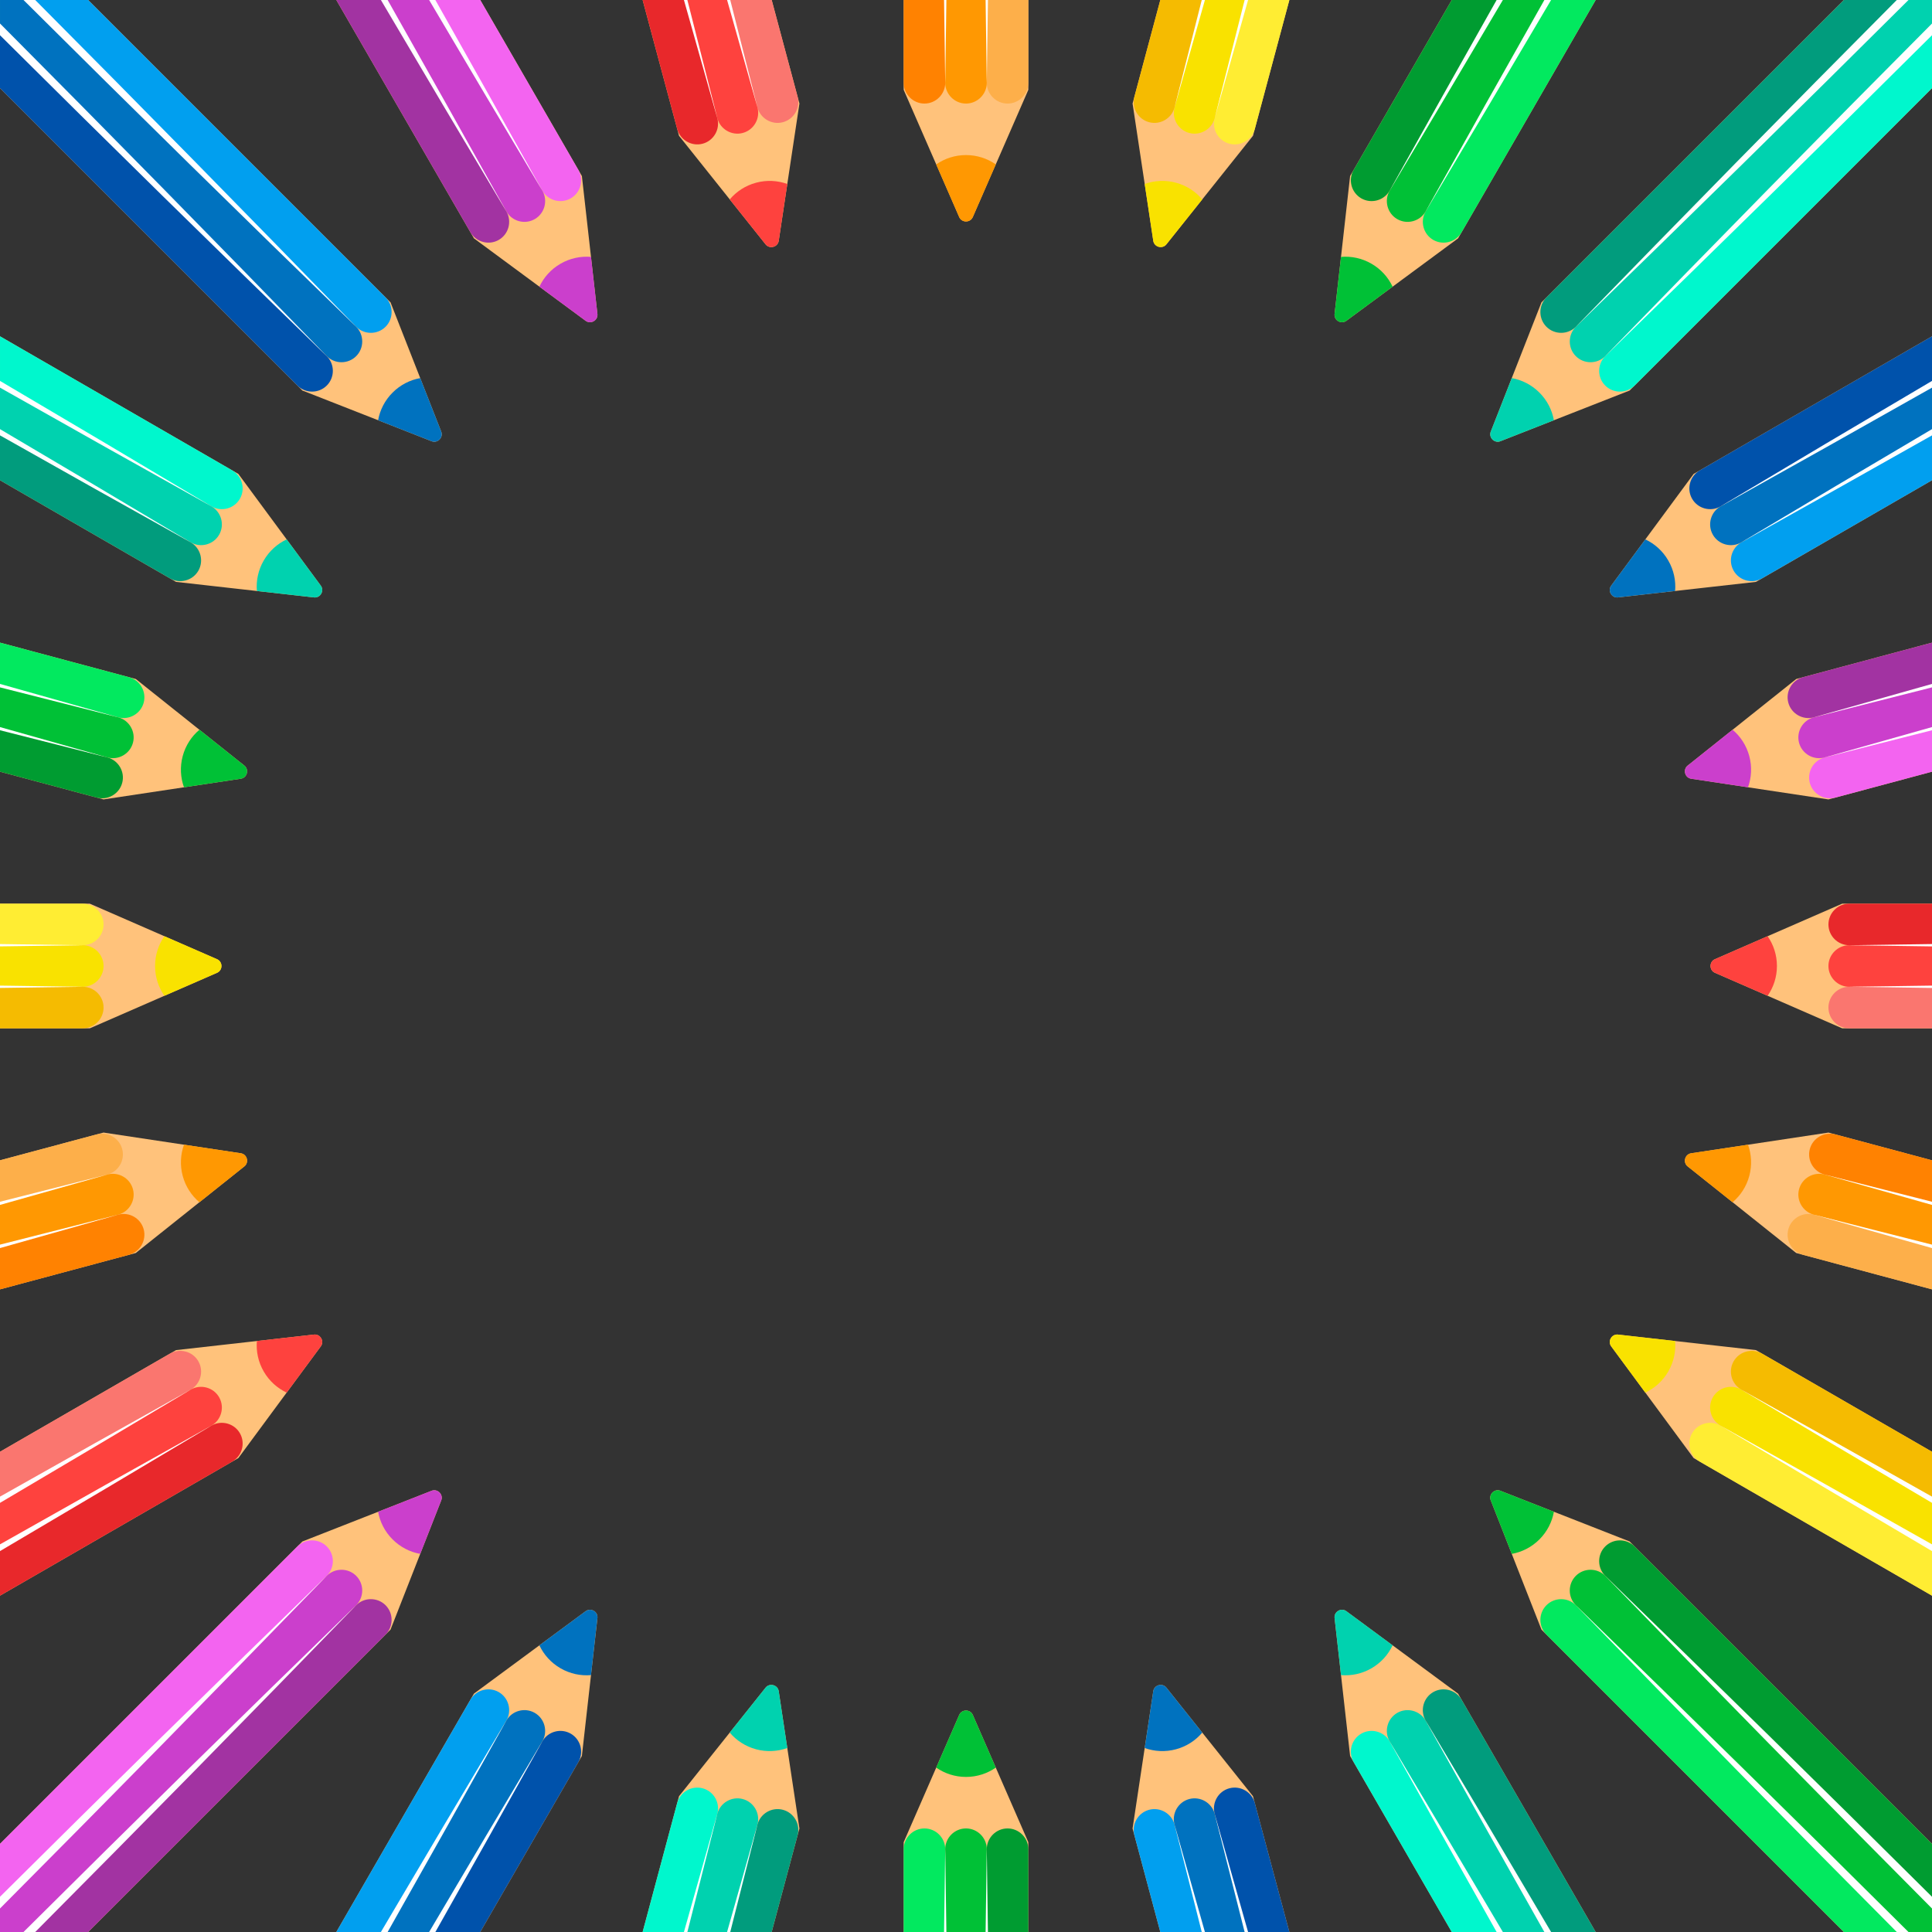 <?xml version="1.0" encoding="UTF-8"?>
<!DOCTYPE svg PUBLIC '-//W3C//DTD SVG 1.0//EN'
          'http://www.w3.org/TR/2001/REC-SVG-20010904/DTD/svg10.dtd'>
<svg clip-rule="evenodd" fill-rule="evenodd" height="2541.0" image-rendering="optimizeQuality" preserveAspectRatio="xMidYMid meet" shape-rendering="geometricPrecision" text-rendering="geometricPrecision" version="1.0" viewBox="-0.0 -0.0 2541.0 2541.0" width="2541.0" xmlns="http://www.w3.org/2000/svg" xmlns:xlink="http://www.w3.org/1999/xlink" zoomAndPan="magnify"
><rect x="-0.0" y="-0.0" width="2541.0" height="2541.0" fill="#333333" stroke="none"/><g
  ><g
    ><g
      ><g
        ><path d="M1352.47 2422.87l0 118.13 -163.94 0 0 -118.13 72.86 -166.97c3.16,-8.08 14.52,-8.14 17.96,-0.61l73.12 167.58z" fill="#ffc27b"
        /></g
        ><g
        ><path d="M1279.35 2255.29l30.33 69.51c-11.12,7.72 -24.62,12.25 -39.18,12.25 -14.56,0 -28.06,-4.53 -39.18,-12.25l30.06 -68.9 0.01 0 0.01 -0.05 0.23 -0.51c1.61,-3.42 5.06,-5.63 8.87,-5.63 3.8,0 7.23,2.19 8.85,5.58z" fill="#00c136"
        /></g
        ><g
        ><path d="M1215.85 2404.79l0 0c15.03,0 27.32,12.29 27.32,27.33l0 108.88 -54.64 0 0 -108.88c0,-15.04 12.29,-27.33 27.32,-27.33z" fill="#02e95f"
        /></g
        ><g
        ><path d="M1270.5 2404.79l0 0c-15.03,0 -27.33,12.29 -27.33,27.33l0 108.88 54.65 0 0 -108.88c0,-15.04 -12.29,-27.33 -27.32,-27.33z" fill="#00c136"
        /></g
        ><g
        ><path d="M1325.15 2404.79l0 0c15.02,0 27.32,12.29 27.32,27.33l0 108.88 -54.65 0 0 -108.88c0,-15.04 12.3,-27.33 27.33,-27.33z" fill="#009c31"
        /></g
        ><g fill="#fff"
        ><path d="M1243.17 2432.11c-0.55,36.3 -1.06,72.59 -1.54,108.89l3.08 0c-0.47,-36.3 -0.98,-72.59 -1.54,-108.89z"
          /><path d="M1297.82 2432.11c-0.55,36.3 -1.06,72.59 -1.54,108.89l3.08 0c-0.47,-36.3 -0.98,-72.59 -1.54,-108.89z"
        /></g
      ></g
      ><g
      ><g
        ><path d="M313.5 1917.67l-313.5 181 0 -189.3 231.53 -133.68 181.03 -20.38c8.58,-1.31 14.31,8.51 9.51,15.25l-108.57 147.11z" fill="#ffc27b"
        /></g
        ><g
        ><path d="M422.07 1770.56l-45.03 61.02c-12.25,-5.77 -22.92,-15.2 -30.2,-27.81 -7.28,-12.61 -10.11,-26.56 -8.98,-40.05l74.7 -8.42 0 0.01 0.05 -0.01 0.56 -0.07c3.77,-0.31 7.4,1.57 9.31,4.87 1.9,3.29 1.72,7.36 -0.41,10.46z" fill="#fe423e"
        /></g
        ><g
        ><path d="M260.85 1790.32l0 0c7.51,13.01 3.02,29.81 -10,37.32l-250.85 144.83 0 -63.1 223.52 -129.05c13.02,-7.52 29.81,-3.02 37.33,10z" fill="#fa766f"
        /></g
        ><g
        ><path d="M288.17 1837.64l0 0c-7.51,-13.01 -24.3,-17.51 -37.32,-10l-250.85 144.83 0 63.1 278.17 -160.6c13.02,-7.52 17.52,-24.31 10,-37.33z" fill="#fe423e"
        /></g
        ><g
        ><path d="M315.5 1884.97l0 0c7.51,13.01 3.02,29.81 -10.01,37.33l-305.49 176.37 0 -63.1 278.17 -160.6c13.02,-7.52 29.81,-3.01 37.33,10z" fill="#e8282b"
        /></g
        ><g fill="#fff"
        ><path d="M250.85 1827.64c-83.75,46.66 -167.37,93.57 -250.85,140.74l0 8.22c83.78,-49.41 167.4,-99.06 250.85,-148.96z"
          /><path d="M278.17 1874.97c-92.88,51.75 -185.61,103.81 -278.17,156.19l0 8.87c92.92,-54.72 185.65,-109.74 278.17,-165.06z"
        /></g
      ></g
      ><g
      ><g
        ><path d="M893.07 178.61l-47.86 -178.61 169.72 0 36.49 136.18 -27.16 180.14c-0.96,8.62 -11.92,11.62 -17.19,5.23l-114 -142.94z" fill="#ffc27b"
        /></g
        ><g
        ><path d="M1007.07 321.55l-47.29 -59.29c8.74,-10.33 20.61,-18.2 34.68,-21.97 14.06,-3.77 28.27,-2.89 41.01,1.69l-11.2 74.34 -0.01 0 0 0.05 -0.09 0.56c-0.66,3.71 -3.42,6.74 -7.11,7.72 -3.67,0.99 -7.55,-0.24 -9.99,-3.1z" fill="#fe423e"
        /></g
        ><g
        ><path d="M1029.71 160.71l0 0c-14.52,3.89 -29.57,-4.8 -33.46,-19.32l-37.89 -141.39 56.57 0 34.1 127.25c3.89,14.52 -4.8,29.57 -19.32,33.46z" fill="#fa766f"
        /></g
        ><g
        ><path d="M976.92 174.86l0 0c14.52,-3.89 23.22,-18.95 19.33,-33.47l-37.89 -141.39 -56.58 0 41.68 155.54c3.89,14.52 18.95,23.21 33.46,19.32z" fill="#fe423e"
        /></g
        ><g
        ><path d="M924.14 189l0 0c-14.52,3.89 -29.58,-4.8 -33.47,-19.32l-45.46 -169.68 56.57 0 41.68 155.54c3.89,14.52 -4.8,29.57 -19.32,33.46z" fill="#e8282b"
        /></g
        ><g fill="#fff"
        ><path d="M996.25 141.39c-11.87,-47.14 -23.8,-94.27 -35.81,-141.39l-4.17 0c13.25,47.16 26.58,94.29 39.98,141.39z"
          /><path d="M943.46 155.54c-13.05,-51.86 -26.19,-103.71 -39.41,-155.54l-4.54 0c14.56,51.87 29.21,103.72 43.95,155.54z"
        /></g
      ></g
      ><g
      ><g
        ><path d="M2422.87 1188.53l118.13 0 0 163.94 -118.13 0 -166.97 -72.86c-8.08,-3.16 -8.14,-14.52 -0.61,-17.96l167.58 -73.12z" fill="#ffc27b"
        /></g
        ><g
        ><path d="M2255.29 1261.65l69.51 -30.33c7.72,11.12 12.25,24.62 12.25,39.18 0,14.56 -4.53,28.06 -12.25,39.18l-68.9 -30.06 0 -0.01 -0.05 -0.01 -0.52 -0.23c-3.41,-1.61 -5.62,-5.06 -5.62,-8.87 0,-3.8 2.19,-7.23 5.58,-8.85z" fill="#fe423e"
        /></g
        ><g
        ><path d="M2404.79 1325.15l0 0c0,-15.03 12.29,-27.32 27.33,-27.32l108.88 0 0 54.64 -108.88 0c-15.04,0 -27.33,-12.29 -27.33,-27.32z" fill="#fa766f"
        /></g
        ><g
        ><path d="M2404.79 1270.5l0 0c0,15.03 12.29,27.33 27.33,27.33l108.88 0 0 -54.66 -108.88 0c-15.04,0 -27.33,12.3 -27.33,27.33z" fill="#fe423e"
        /></g
        ><g
        ><path d="M2404.79 1215.85l0 0c0,-15.03 12.29,-27.32 27.33,-27.32l108.88 0 0 54.64 -108.88 0c-15.04,0 -27.33,-12.29 -27.33,-27.32z" fill="#e8282b"
        /></g
        ><g fill="#fff"
        ><path d="M2432.11 1297.83c36.3,0.55 72.59,1.06 108.89,1.54l0 -3.09c-36.3,0.48 -72.59,0.99 -108.89,1.55z"
          /><path d="M2432.11 1243.18c36.3,0.55 72.59,1.06 108.89,1.54l0 -3.08c-36.3,0.47 -72.59,0.98 -108.89,1.54z"
        /></g
      ></g
      ><g
      ><g
        ><path d="M178.61 1647.93l-178.61 47.86 0 -169.73 136.18 -36.49 180.14 27.17c8.62,0.96 11.62,11.92 5.23,17.19l-142.94 114z" fill="#ffc27b"
        /></g
        ><g
        ><path d="M321.55 1533.93l-59.29 47.29c-10.33,-8.74 -18.2,-20.61 -21.97,-34.68 -3.76,-14.06 -2.88,-28.28 1.69,-41.02l74.34 11.21 0 0.01 0.05 0 0.55 0.09c3.72,0.66 6.75,3.42 7.73,7.11 0.99,3.66 -0.24,7.55 -3.1,9.99z" fill="#ff9802"
        /></g
        ><g
        ><path d="M160.71 1511.29l0 0c3.89,14.52 -4.8,29.57 -19.32,33.46l-141.39 37.89 0 -56.58 127.25 -34.09c14.52,-3.89 29.57,4.8 33.46,19.32z" fill="#fdaf4a"
        /></g
        ><g
        ><path d="M174.86 1564.08l0 0c-3.89,-14.52 -18.95,-23.22 -33.47,-19.33l-141.39 37.89 0 56.58 155.54 -41.68c14.52,-3.89 23.21,-18.95 19.32,-33.46z" fill="#ff9802"
        /></g
        ><g
        ><path d="M189 1616.86l0 0c3.89,14.52 -4.8,29.58 -19.32,33.46l-169.68 45.47 0 -56.57 155.54 -41.68c14.52,-3.89 29.57,4.8 33.46,19.32z" fill="#ff8201"
        /></g
        ><g fill="#fff"
        ><path d="M141.39 1544.75c-47.14,11.86 -94.27,23.8 -141.39,35.81l0 4.17c47.16,-13.25 94.29,-26.58 141.39,-39.98z"
          /><path d="M155.54 1597.54c-51.87,13.05 -103.71,26.19 -155.54,39.41l0 4.54c51.87,-14.56 103.72,-29.21 155.54,-43.95z"
        /></g
      ></g
      ><g
      ><g
        ><path d="M1188.53 118.13l0 -118.13 163.95 0 0 118.13 -72.87 166.97c-3.16,8.08 -14.52,8.14 -17.96,0.6l-73.12 -167.57z" fill="#ffc27b"
        /></g
        ><g
        ><path d="M1261.65 285.7l-30.33 -69.5c11.12,-7.72 24.62,-12.25 39.18,-12.25 14.56,0 28.06,4.53 39.18,12.25l-30.06 68.9 -0.01 0 -0.01 0.05 -0.23 0.51c-1.61,3.42 -5.06,5.63 -8.87,5.63 -3.8,0 -7.23,-2.19 -8.85,-5.59z" fill="#ff9802"
        /></g
        ><g
        ><path d="M1325.15 136.21l0 0c-15.03,0 -27.32,-12.29 -27.32,-27.33l0 -108.88 54.64 0 0 108.88c0,15.04 -12.29,27.33 -27.32,27.33z" fill="#fdaf4a"
        /></g
        ><g
        ><path d="M1270.5 136.21l0 0c15.03,0 27.33,-12.29 27.33,-27.33l0 -108.88 -54.65 0 0 108.88c0,15.04 12.29,27.33 27.32,27.33z" fill="#ff9802"
        /></g
        ><g
        ><path d="M1215.85 136.21l0 0c-15.02,0 -27.32,-12.29 -27.32,-27.33l0 -108.88 54.65 0 0 108.88c0,15.04 -12.3,27.33 -27.33,27.33z" fill="#ff8201"
        /></g
        ><g fill="#fff"
        ><path d="M1297.83 108.89c0.55,-36.3 1.06,-72.59 1.54,-108.89l-3.09 0c0.48,36.3 0.99,72.59 1.55,108.89z"
          /><path d="M1243.18 108.89c0.55,-36.3 1.06,-72.59 1.54,-108.89l-3.08 0c0.47,36.3 0.98,72.59 1.54,108.89z"
        /></g
      ></g
      ><g
      ><g
        ><path d="M2404.82 1489.57l136.18 36.49 0 169.74 -178.61 -47.86 -142.43 -113.6c-6.99,-5.14 -4.1,-16.14 4.07,-17.51l180.79 -27.26z" fill="#ffc27b"
        /></g
        ><g
        ><path d="M2224.03 1516.83l74.99 -11.3c4.57,12.73 5.45,26.95 1.69,41.01 -3.77,14.07 -11.64,25.94 -21.98,34.68l-58.77 -46.88 0 0 -0.04 -0.03 -0.44 -0.35c-2.88,-2.43 -4.12,-6.34 -3.14,-10.02 0.99,-3.67 3.99,-6.42 7.69,-7.11z" fill="#ff9802"
        /></g
        ><g
        ><path d="M2352 1616.86l0 0c3.89,-14.51 18.94,-23.21 33.46,-19.32l155.54 41.68 0 56.57 -169.68 -45.46c-14.52,-3.89 -23.21,-18.95 -19.32,-33.47z" fill="#fdaf4a"
        /></g
        ><g
        ><path d="M2366.14 1564.08l0 0c-3.89,14.51 4.8,29.57 19.32,33.46l155.54 41.68 0 -56.58 -141.39 -37.88c-14.53,-3.89 -29.58,4.8 -33.47,19.32z" fill="#ff9802"
        /></g
        ><g
        ><path d="M2380.29 1511.29l0 0c3.88,-14.52 18.94,-23.21 33.46,-19.32l127.25 34.1 0 56.57 -141.39 -37.88c-14.53,-3.89 -23.21,-18.95 -19.32,-33.47z" fill="#ff8201"
        /></g
        ><g fill="#fff"
        ><path d="M2385.46 1597.54c51.82,14.74 103.66,29.39 155.54,43.96l0 -4.54c-51.83,-13.23 -103.68,-26.37 -155.54,-39.42z"
          /><path d="M2399.6 1544.76c47.11,13.39 94.24,26.72 141.4,39.97l0 -4.17c-47.12,-12.01 -94.25,-23.94 -141.4,-35.8z"
        /></g
      ></g
      ><g
      ><g
        ><path d="M118.13 1352.47l-118.13 0 0 -163.94 118.13 0 166.97 72.85c8.08,3.17 8.14,14.53 0.61,17.97l-167.58 73.12z" fill="#ffc27b"
        /></g
        ><g
        ><path d="M285.71 1279.35l-69.51 30.33c-7.72,-11.12 -12.25,-24.62 -12.25,-39.18 0,-14.56 4.53,-28.06 12.25,-39.18l68.9 30.06 0 0 0.05 0.02 0.51 0.23c3.42,1.61 5.63,5.05 5.63,8.87 0,3.8 -2.19,7.23 -5.58,8.85z" fill="#f9e200"
        /></g
        ><g
        ><path d="M136.21 1215.85l0 0c0,15.03 -12.29,27.32 -27.33,27.32l-108.88 0 0 -54.64 108.88 0c15.04,0 27.33,12.29 27.33,27.32z" fill="#ffed33"
        /></g
        ><g
        ><path d="M136.21 1270.5l0 0c0,-15.03 -12.29,-27.33 -27.33,-27.33l-108.88 0 0 54.65 108.88 0c15.04,0 27.33,-12.29 27.33,-27.32z" fill="#f9e200"
        /></g
        ><g
        ><path d="M136.21 1325.14l0 0c0,15.03 -12.29,27.33 -27.33,27.33l-108.88 0 0 -54.65 108.88 0c15.04,0 27.33,12.3 27.33,27.32z" fill="#f5bb01"
        /></g
        ><g fill="#fff"
        ><path d="M108.89 1243.17c-36.3,-0.55 -72.59,-1.06 -108.89,-1.54l0 3.08c36.3,-0.47 72.59,-0.98 108.89,-1.54z"
          /><path d="M108.89 1297.82c-36.3,-0.55 -72.59,-1.06 -108.89,-1.54l0 3.08c36.3,-0.47 72.59,-0.98 108.89,-1.54z"
        /></g
      ></g
      ><g
      ><g
        ><path d="M1489.58 136.18l36.48 -136.18 169.73 0 -47.85 178.61 -113.6 142.43c-5.14,6.98 -16.13,4.1 -17.51,-4.07l-27.25 -180.79z" fill="#ffc27b"
        /></g
        ><g
        ><path d="M1516.83 316.97l-11.3 -74.99c12.73,-4.58 26.95,-5.45 41.01,-1.69 14.07,3.77 25.94,11.64 34.68,21.98l-46.88 58.77 0 0 -0.03 0.04 -0.35 0.44c-2.43,2.88 -6.34,4.12 -10.02,3.14 -3.67,-0.99 -6.42,-3.99 -7.11,-7.69z" fill="#f9e200"
        /></g
        ><g
        ><path d="M1616.86 189l0 0c-14.51,-3.89 -23.21,-18.94 -19.32,-33.46l41.68 -155.54 56.57 0 -45.46 169.68c-3.89,14.52 -18.95,23.21 -33.47,19.32z" fill="#ffed33"
        /></g
        ><g
        ><path d="M1564.08 174.86l0 0c14.51,3.89 29.57,-4.8 33.46,-19.32l41.68 -155.54 -56.58 0 -37.88 141.39c-3.89,14.52 4.8,29.58 19.32,33.47z" fill="#f9e200"
        /></g
        ><g
        ><path d="M1511.29 160.71l0 0c-14.52,-3.88 -23.21,-18.94 -19.32,-33.46l34.1 -127.25 56.57 0 -37.88 141.39c-3.89,14.52 -18.95,23.21 -33.47,19.32z" fill="#f5bb01"
        /></g
        ><g fill="#fff"
        ><path d="M1597.54 155.54c14.74,-51.82 29.39,-103.67 43.96,-155.54l-4.54 0c-13.23,51.83 -26.37,103.68 -39.42,155.54z"
          /><path d="M1544.76 141.39c13.39,-47.1 26.72,-94.23 39.98,-141.39l-4.18 0c-12.01,47.12 -23.94,94.25 -35.8,141.39z"
        /></g
      ></g
      ><g
      ><g
        ><path d="M2309.47 1775.69l231.53 133.68 0 189.31 -313.51 -181.01 -108.17 -146.58c-5.41,-6.78 0.22,-16.65 8.46,-15.86l181.69 20.46z" fill="#ffc27b"
        /></g
        ><g
        ><path d="M2127.78 1755.23l75.36 8.49c1.13,13.49 -1.7,27.44 -8.98,40.05 -7.28,12.61 -17.96,22.04 -30.2,27.81l-44.64 -60.49 0 0 -0.03 -0.04 -0.33 -0.45c-2.16,-3.1 -2.35,-7.19 -0.44,-10.5 1.9,-3.28 5.51,-5.16 9.26,-4.87z" fill="#f9e200"
        /></g
        ><g
        ><path d="M2225.5 1884.97l0 0c7.51,-13.01 24.31,-17.52 37.33,-10l278.17 160.6 0 63.11 -305.5 -176.38c-13.02,-7.52 -17.51,-24.31 -10,-37.33z" fill="#ffed33"
        /></g
        ><g
        ><path d="M2252.83 1837.64l0 0c-7.52,13.02 -3.02,29.81 10,37.33l278.17 160.6 0 -63.1 -250.85 -144.82c-13.02,-7.52 -29.81,-3.02 -37.32,9.99z" fill="#f9e200"
        /></g
        ><g
        ><path d="M2280.15 1790.32l0 0c7.51,-13.01 24.3,-17.52 37.33,-10l223.52 129.05 0 63.1 -250.85 -144.82c-13.02,-7.52 -17.52,-24.32 -10,-37.33z" fill="#f5bb01"
        /></g
        ><g fill="#fff"
        ><path d="M2262.82 1874.97c92.53,55.32 185.26,110.35 278.18,165.06l0 -8.86c-92.57,-52.38 -185.29,-104.45 -278.18,-156.2z"
          /><path d="M2290.15 1827.64c83.45,49.9 167.07,99.55 250.85,148.96l0 -8.21c-83.49,-47.17 -167.1,-94.09 -250.85,-140.75z"
        /></g
      ></g
      ><g
      ><g
        ><path d="M136.18 1051.42l-136.18 -36.49 0 -169.73 178.61 47.86 142.43 113.6c6.98,5.14 4.1,16.13 -4.07,17.5l-180.79 27.26z" fill="#ffc27b"
        /></g
        ><g
        ><path d="M316.97 1024.16l-74.99 11.31c-4.58,-12.74 -5.45,-26.95 -1.69,-41.01 3.77,-14.07 11.64,-25.94 21.98,-34.68l58.77 46.87 0 0.01 0.04 0.02 0.44 0.36c2.88,2.43 4.12,6.34 3.14,10.02 -0.99,3.67 -3.99,6.42 -7.69,7.1z" fill="#00c136"
        /></g
        ><g
        ><path d="M189 924.14l0 0c-3.89,14.51 -18.94,23.21 -33.46,19.32l-155.54 -41.68 0 -56.58 169.68 45.47c14.52,3.89 23.21,18.95 19.32,33.47z" fill="#02e95f"
        /></g
        ><g
        ><path d="M174.86 976.92l0 0c3.89,-14.51 -4.8,-29.57 -19.32,-33.46l-155.54 -41.68 0 56.58 141.39 37.88c14.52,3.89 29.58,-4.8 33.47,-19.32z" fill="#00c136"
        /></g
        ><g
        ><path d="M160.71 1029.71l0 0c-3.88,14.51 -18.94,23.21 -33.46,19.32l-127.25 -34.1 0 -56.57 141.39 37.88c14.52,3.89 23.21,18.95 19.32,33.47z" fill="#009c31"
        /></g
        ><g fill="#fff"
        ><path d="M155.54 943.46c-51.82,-14.74 -103.67,-29.39 -155.54,-43.96l0 4.54c51.83,13.23 103.68,26.37 155.54,39.42z"
          /><path d="M141.39 996.24c-47.1,-13.4 -94.23,-26.72 -141.39,-39.98l0 4.18c47.12,12 94.25,23.94 141.39,35.8z"
        /></g
      ></g
      ><g
      ><g
        ><path d="M1775.69 231.53l133.68 -231.53 189.31 0 -181.01 313.51 -146.58 108.17c-6.78,5.41 -16.65,-0.22 -15.86,-8.46l20.46 -181.69z" fill="#ffc27b"
        /></g
        ><g
        ><path d="M1755.23 413.22l8.49 -75.36c13.49,-1.13 27.44,1.7 40.05,8.98 12.61,7.28 22.04,17.96 27.81,30.2l-60.49 44.64 0 0 -0.04 0.03 -0.45 0.33c-3.1,2.16 -7.19,2.35 -10.5,0.44 -3.28,-1.9 -5.16,-5.51 -4.87,-9.26z" fill="#00c136"
        /></g
        ><g
        ><path d="M1884.97 315.5l0 0c-13.01,-7.52 -17.52,-24.31 -10,-37.33l160.61 -278.17 63.1 0 -176.38 305.5c-7.52,13.02 -24.31,17.51 -37.33,10z" fill="#02e95f"
        /></g
        ><g
        ><path d="M1837.65 288.17l0 0c13.01,7.52 29.8,3.02 37.32,-10l160.61 -278.17 -63.11 0 -144.82 250.85c-7.52,13.02 -3.02,29.81 10,37.32z" fill="#00c136"
        /></g
        ><g
        ><path d="M1790.32 260.85l0 0c-13.01,-7.51 -17.52,-24.31 -10,-37.33l129.05 -223.52 63.1 0 -144.82 250.85c-7.52,13.02 -24.32,17.51 -37.33,10z" fill="#009c31"
        /></g
        ><g fill="#fff"
        ><path d="M1874.97 278.18c55.32,-92.53 110.35,-185.26 165.06,-278.18l-8.86 0c-52.38,92.56 -104.45,185.29 -156.2,278.18z"
          /><path d="M1827.64 250.85c49.9,-83.45 99.55,-167.07 148.96,-250.85l-8.21 0c-47.17,83.48 -94.09,167.1 -140.75,250.85z"
        /></g
      ></g
      ><g
      ><g
        ><path d="M2143.31 2027.38l397.69 397.69 0 115.93 -115.93 0 -397.69 -397.69 -66.54 -169.58c-3.48,-7.95 4.51,-16.03 12.27,-13.14l170.2 66.79z" fill="#ffc27b"
        /></g
        ><g
        ><path d="M1973.11 1960.59l70.6 27.71c-2.41,13.32 -8.75,26.06 -19.05,36.36 -10.29,10.3 -23.04,16.64 -36.36,19.05l-27.47 -69.98 0.01 0 -0.02 -0.05 -0.21 -0.52c-1.28,-3.56 -0.4,-7.56 2.3,-10.25 2.68,-2.69 6.66,-3.57 10.2,-2.32z" fill="#00c136"
        /></g
        ><g
        ><path d="M2033.92 2111.21l0 0c10.63,-10.63 28.01,-10.63 38.64,0l429.79 429.79 -77.28 0 -391.15 -391.15c-10.63,-10.63 -10.63,-28.02 0,-38.64z" fill="#02e95f"
        /></g
        ><g
        ><path d="M2072.57 2072.56l0 0c-10.63,10.63 -10.64,28.02 -0.01,38.65l429.79 429.79 38.65 0 0 -38.64 -429.79 -429.8c-10.63,-10.62 -28.02,-10.62 -38.64,0z" fill="#00c136"
        /></g
        ><g
        ><path d="M2111.21 2033.92l0 0c10.62,-10.62 28.01,-10.63 38.64,0l391.15 391.15 0 77.29 -429.79 -429.8c-10.63,-10.62 -10.63,-28.01 0,-38.64z" fill="#009c31"
        /></g
        ><g fill="#fff"
        ><path d="M2072.56 2111.21c139.77,144.11 280.49,287.39 422.11,429.79l15.41 0c-144.94,-144.22 -290.8,-287.5 -437.52,-429.79z"
          /><path d="M2111.21 2072.56c142.29,146.72 285.58,292.58 429.79,437.52l0 -15.41c-142.4,-141.62 -285.68,-282.34 -429.79,-422.11z"
        /></g
      ></g
      ><g
      ><g
        ><path d="M1051.42 2404.82l-36.49 136.18 -169.73 0 47.86 -178.61 113.6 -142.43c5.14,-6.99 16.13,-4.1 17.5,4.07l27.26 180.79z" fill="#ffc27b"
        /></g
        ><g
        ><path d="M1024.16 2224.03l11.31 74.99c-12.74,4.57 -26.95,5.45 -41.01,1.68 -14.07,-3.77 -25.94,-11.63 -34.68,-21.97l46.88 -58.77 0 0 0.02 -0.04 0.36 -0.44c2.43,-2.88 6.34,-4.12 10.02,-3.14 3.67,0.99 6.42,3.99 7.1,7.69z" fill="#00d2af"
        /></g
        ><g
        ><path d="M924.14 2352l0 0c14.51,3.89 23.21,18.94 19.32,33.46l-41.68 155.54 -56.58 0 45.47 -169.68c3.89,-14.52 18.95,-23.21 33.47,-19.32z" fill="#00f7cd"
        /></g
        ><g
        ><path d="M976.92 2366.14l0 0c-14.51,-3.89 -29.57,4.8 -33.46,19.32l-41.68 155.54 56.58 0 37.88 -141.39c3.89,-14.53 -4.8,-29.58 -19.32,-33.47z" fill="#00d2af"
        /></g
        ><g
        ><path d="M1029.71 2380.28l0 0c14.51,3.89 23.21,18.95 19.32,33.47l-34.1 127.25 -56.57 0 37.88 -141.39c3.89,-14.53 18.95,-23.21 33.47,-19.33z" fill="#019c7d"
        /></g
        ><g fill="#fff"
        ><path d="M943.46 2385.46c-14.74,51.82 -29.39,103.66 -43.96,155.54l4.54 0c13.23,-51.83 26.37,-103.68 39.42,-155.54z"
          /><path d="M996.24 2399.6c-13.4,47.11 -26.72,94.24 -39.98,141.4l4.18 0c12.01,-47.12 23.94,-94.25 35.8,-141.4z"
        /></g
      ></g
      ><g
      ><g
        ><path d="M231.53 765.31l-231.53 -133.68 0 -189.31 313.51 181 108.17 146.59c5.41,6.78 -0.22,16.65 -8.46,15.86l-181.69 -20.46z" fill="#ffc27b"
        /></g
        ><g
        ><path d="M413.22 785.77l-75.36 -8.49c-1.13,-13.49 1.7,-27.44 8.98,-40.05 7.28,-12.61 17.96,-22.04 30.2,-27.81l44.64 60.49 0 0 0.03 0.03 0.33 0.46c2.16,3.1 2.35,7.19 0.44,10.49 -1.9,3.29 -5.51,5.17 -9.26,4.88z" fill="#00d2af"
        /></g
        ><g
        ><path d="M315.5 656.02l0 0c-7.52,13.02 -24.31,17.52 -37.33,10.01l-278.17 -160.61 0 -63.1 305.5 176.38c13.02,7.52 17.51,24.31 10,37.32z" fill="#00f7cd"
        /></g
        ><g
        ><path d="M288.17 703.35l0 0c7.52,-13.01 3.02,-29.81 -10,-37.32l-278.17 -160.61 0 63.1 250.85 144.83c13.02,7.52 29.81,3.02 37.32,-10z" fill="#00d2af"
        /></g
        ><g
        ><path d="M260.85 750.68l0 0c-7.51,13.01 -24.31,17.52 -37.33,10l-223.52 -129.05 0 -63.11 250.85 144.83c13.02,7.52 17.52,24.31 10,37.33z" fill="#019c7d"
        /></g
        ><g fill="#fff"
        ><path d="M278.18 666.03c-92.53,-55.33 -185.26,-110.35 -278.18,-165.06l0 8.86c92.56,52.38 185.29,104.45 278.18,156.2z"
          /><path d="M250.85 713.35c-83.45,-49.89 -167.07,-99.55 -250.85,-148.95l0 8.21c83.48,47.17 167.1,94.09 250.85,140.74z"
        /></g
      ></g
      ><g
      ><g
        ><path d="M2027.38 397.69l397.69 -397.69 115.93 0 0 115.93 -397.69 397.69 -169.58 66.54c-7.95,3.48 -16.03,-4.51 -13.14,-12.27l66.79 -170.2z" fill="#ffc27b"
        /></g
        ><g
        ><path d="M1960.59 567.89l27.71 -70.6c13.32,2.4 26.06,8.75 36.36,19.05 10.3,10.29 16.64,23.04 19.05,36.36l-69.98 27.47 0 -0.01 -0.05 0.02 -0.52 0.21c-3.56,1.28 -7.56,0.4 -10.25,-2.3 -2.69,-2.68 -3.57,-6.66 -2.32,-10.2z" fill="#00d2af"
        /></g
        ><g
        ><path d="M2111.21 507.08l0 0c-10.63,-10.63 -10.63,-28.02 0,-38.64l429.79 -429.8 0 77.29 -391.15 391.15c-10.63,10.63 -28.01,10.62 -38.64,0z" fill="#00f7cd"
        /></g
        ><g
        ><path d="M2072.57 468.43l0 0c10.62,10.63 28.01,10.63 38.64,0.01l429.79 -429.8 0 -38.64 -38.64 0 -429.79 429.79c-10.63,10.63 -10.63,28.02 0,38.64z" fill="#00d2af"
        /></g
        ><g
        ><path d="M2033.92 429.79l0 0c-10.62,-10.62 -10.63,-28.01 0,-38.64l391.15 -391.15 77.29 0 -429.79 429.79c-10.63,10.63 -28.02,10.63 -38.65,0z" fill="#019c7d"
        /></g
        ><g fill="#fff"
        ><path d="M2111.21 468.44c144.11,-139.77 287.39,-280.49 429.79,-422.11l0 -15.41c-144.22,144.94 -287.5,290.8 -429.79,437.52z"
          /><path d="M2072.57 429.79c146.71,-142.3 292.57,-285.58 437.51,-429.79l-15.41 0c-141.62,142.4 -282.33,285.68 -422.1,429.79z"
        /></g
      ></g
      ><g
      ><g
        ><path d="M1917.67 2227.49l181.01 313.51 -189.31 0 -133.68 -231.53 -20.38 -181.03c-1.31,-8.58 8.51,-14.32 15.25,-9.51l147.11 108.56z" fill="#ffc27b"
        /></g
        ><g
        ><path d="M1770.56 2118.93l61.02 45.03c-5.77,12.24 -15.2,22.91 -27.81,30.19 -12.6,7.29 -26.56,10.12 -40.05,8.99l-8.42 -74.71 0.01 0.01 -0.01 -0.05 -0.06 -0.56c-0.32,-3.77 1.56,-7.4 4.86,-9.31 3.29,-1.9 7.36,-1.72 10.46,0.41z" fill="#00d2af"
        /></g
        ><g
        ><path d="M1790.32 2280.15l0 0c13.01,-7.51 29.81,-3.02 37.32,10l144.83 250.85 -63.1 0 -129.05 -223.53c-7.52,-13.02 -3.02,-29.8 10,-37.32z" fill="#00f7cd"
        /></g
        ><g
        ><path d="M1837.65 2252.83l0 0c-13.02,7.51 -17.52,24.3 -10.01,37.32l144.83 250.85 63.1 0 -160.6 -278.17c-7.52,-13.02 -24.31,-17.52 -37.32,-10z" fill="#00d2af"
        /></g
        ><g
        ><path d="M1884.97 2225.5l0 0c13.01,-7.51 29.81,-3.02 37.33,10l176.37 305.5 -63.1 0 -160.6 -278.17c-7.52,-13.02 -3.01,-29.81 10,-37.33z" fill="#019c7d"
        /></g
        ><g fill="#fff"
        ><path d="M1827.64 2290.15c46.66,83.74 93.57,167.36 140.74,250.85l8.22 0c-49.41,-83.78 -99.06,-167.4 -148.96,-250.85z"
          /><path d="M1874.97 2262.83c51.75,92.88 103.82,185.61 156.19,278.17l8.87 0c-54.72,-92.92 -109.74,-185.65 -165.06,-278.17z"
        /></g
      ></g
      ><g
      ><g
        ><path d="M765.3 2309.47l-133.67 231.53 -189.31 0 181 -313.51 146.59 -108.17c6.77,-5.41 16.65,0.22 15.86,8.46l-20.47 181.69z" fill="#ffc27b"
        /></g
        ><g
        ><path d="M785.77 2127.78l-8.49 75.36c-13.49,1.13 -27.44,-1.7 -40.05,-8.99 -12.61,-7.27 -22.04,-17.95 -27.81,-30.19l60.49 -44.64 0 0 0.03 -0.03 0.46 -0.33c3.1,-2.16 7.19,-2.35 10.49,-0.44 3.29,1.9 5.17,5.51 4.88,9.26z" fill="#0072bf"
        /></g
        ><g
        ><path d="M656.02 2225.5l0 0c13.02,7.51 17.52,24.3 10.01,37.33l-160.61 278.17 -63.1 0 176.38 -305.5c7.52,-13.02 24.31,-17.51 37.32,-10z" fill="#019fef"
        /></g
        ><g
        ><path d="M703.35 2252.83l0 0c-13.01,-7.52 -29.81,-3.03 -37.32,10l-160.61 278.17 63.1 0 144.83 -250.85c7.52,-13.02 3.02,-29.81 -10,-37.32z" fill="#0072bf"
        /></g
        ><g
        ><path d="M750.68 2280.15l0 0c13.01,7.51 17.52,24.3 10,37.32l-129.05 223.53 -63.11 0 144.83 -250.85c7.52,-13.02 24.31,-17.52 37.33,-10z" fill="#0052ab"
        /></g
        ><g fill="#fff"
        ><path d="M666.03 2262.82c-55.33,92.53 -110.35,185.26 -165.06,278.18l8.86 0c52.38,-92.56 104.45,-185.29 156.2,-278.18z"
          /><path d="M713.35 2290.15c-49.89,83.45 -99.55,167.07 -148.95,250.85l8.21 0c47.17,-83.49 94.09,-167.1 140.74,-250.85z"
        /></g
      ></g
      ><g
      ><g
        ><path d="M397.69 513.61l-397.69 -397.69 0 -115.92 115.93 0 397.69 397.69 66.54 169.58c3.48,7.95 -4.51,16.03 -12.27,13.13l-170.2 -66.79z" fill="#ffc27b"
        /></g
        ><g
        ><path d="M567.89 580.4l-70.6 -27.7c2.4,-13.32 8.75,-26.07 19.05,-36.36 10.29,-10.3 23.04,-16.64 36.36,-19.05l27.46 69.98 0 0 0.02 0.05 0.21 0.52c1.28,3.56 0.4,7.56 -2.3,10.25 -2.68,2.69 -6.66,3.57 -10.2,2.31z" fill="#0072bf"
        /></g
        ><g
        ><path d="M507.08 429.79l0 0c-10.63,10.63 -28.01,10.63 -38.64,0l-429.8 -429.79 77.29 0 391.15 391.15c10.63,10.63 10.62,28.01 0,38.64z" fill="#019fef"
        /></g
        ><g
        ><path d="M468.43 468.43l0 0c10.63,-10.62 10.64,-28.01 0.01,-38.64l-429.8 -429.79 -38.64 0 0 38.64 429.79 429.79c10.63,10.63 28.02,10.63 38.64,0z" fill="#0072bf"
        /></g
        ><g
        ><path d="M429.79 507.07l0 0c-10.62,10.63 -28.01,10.64 -38.64,0l-391.15 -391.15 0 -77.28 429.79 429.79c10.63,10.63 10.63,28.02 0,38.64z" fill="#0052ab"
        /></g
        ><g fill="#fff"
        ><path d="M468.44 429.79c-139.77,-144.11 -280.49,-287.39 -422.11,-429.79l-15.41 0c144.94,144.21 290.8,287.49 437.52,429.79z"
          /><path d="M429.79 468.43c-142.3,-146.72 -285.58,-292.57 -429.79,-437.52l0 15.42c142.4,141.62 285.68,282.33 429.79,422.1z"
        /></g
      ></g
      ><g
      ><g
        ><path d="M2227.49 623.33l313.51 -181.01 0 189.31 -231.53 133.68 -181.04 20.38c-8.57,1.3 -14.31,-8.51 -9.5,-15.25l108.56 -147.11z" fill="#ffc27b"
        /></g
        ><g
        ><path d="M2118.93 770.44l45.03 -61.02c12.25,5.76 22.92,15.19 30.19,27.81 7.29,12.6 10.11,26.56 8.99,40.05l-74.71 8.41 0 0 -0.04 0.01 -0.56 0.07c-3.77,0.31 -7.4,-1.57 -9.31,-4.87 -1.9,-3.29 -1.72,-7.37 0.41,-10.46z" fill="#0072bf"
        /></g
        ><g
        ><path d="M2280.15 750.68l0 0c-7.51,-13.01 -3.02,-29.81 10,-37.33l250.85 -144.82 0 63.1 -223.52 129.05c-13.03,7.52 -29.81,3.02 -37.33,-10z" fill="#019fef"
        /></g
        ><g
        ><path d="M2252.83 703.35l0 0c7.51,13.02 24.3,17.52 37.32,10l250.85 -144.82 0 -63.1 -278.17 160.6c-13.02,7.51 -17.52,24.31 -10,37.32z" fill="#0072bf"
        /></g
        ><g
        ><path d="M2225.5 656.03l0 0c-7.51,-13.02 -3.02,-29.81 10,-37.33l305.5 -176.38 0 63.11 -278.17 160.6c-13.02,7.51 -29.81,3.01 -37.33,-10z" fill="#0052ab"
        /></g
        ><g fill="#fff"
        ><path d="M2290.15 713.36c83.75,-46.66 167.36,-93.58 250.85,-140.75l0 -8.21c-83.78,49.41 -167.4,99.06 -250.85,148.96z"
          /><path d="M2262.83 666.03c92.88,-51.75 185.61,-103.82 278.17,-156.19l0 -8.87c-92.92,54.71 -185.65,109.74 -278.17,165.06z"
        /></g
      ></g
      ><g
      ><g
        ><path d="M1647.93 2362.39l47.86 178.61 -169.73 0 -36.48 -136.18 27.16 -180.14c0.96,-8.62 11.92,-11.62 17.19,-5.24l114 142.95z" fill="#ffc27b"
        /></g
        ><g
        ><path d="M1533.93 2219.44l47.29 59.3c-8.74,10.33 -20.61,18.2 -34.68,21.96 -14.06,3.77 -28.28,2.89 -41.01,-1.68l11.2 -74.34 0.01 0 0 -0.05 0.08 -0.56c0.67,-3.71 3.43,-6.74 7.12,-7.73 3.66,-0.98 7.55,0.25 9.99,3.1z" fill="#0072bf"
        /></g
        ><g
        ><path d="M1511.29 2380.28l0 0c14.52,-3.88 29.57,4.8 33.46,19.33l37.89 141.39 -56.58 0 -34.09 -127.25c-3.89,-14.52 4.8,-29.57 19.32,-33.47z" fill="#019fef"
        /></g
        ><g
        ><path d="M1564.08 2366.14l0 0c-14.52,3.89 -23.22,18.94 -19.33,33.47l37.89 141.39 56.58 0 -41.68 -155.54c-3.89,-14.52 -18.95,-23.21 -33.46,-19.32z" fill="#0072bf"
        /></g
        ><g
        ><path d="M1616.86 2352l0 0c14.52,-3.89 29.58,4.8 33.47,19.32l45.46 169.68 -56.57 0 -41.68 -155.54c-3.89,-14.52 4.8,-29.57 19.32,-33.46z" fill="#0052ab"
        /></g
        ><g fill="#fff"
        ><path d="M1544.75 2399.6c11.86,47.15 23.8,94.28 35.81,141.4l4.17 0c-13.26,-47.16 -26.58,-94.29 -39.98,-141.4z"
          /><path d="M1597.54 2385.46c13.05,51.87 26.19,103.71 39.41,155.54l4.54 0c-14.56,-51.88 -29.21,-103.72 -43.95,-155.54z"
        /></g
      ></g
      ><g
      ><g
        ><path d="M513.61 2143.31l-397.69 397.69 -115.92 0 0 -115.93 397.69 -397.69 169.58 -66.54c7.95,-3.48 16.03,4.51 13.13,12.27l-66.79 170.2z" fill="#ffc27b"
        /></g
        ><g
        ><path d="M580.4 1973.11l-27.7 70.6c-13.32,-2.41 -26.07,-8.75 -36.36,-19.05 -10.3,-10.3 -16.64,-23.04 -19.05,-36.36l69.98 -27.47 0 0.01 0.05 -0.02 0.52 -0.21c3.55,-1.28 7.56,-0.4 10.25,2.29 2.69,2.69 3.57,6.67 2.31,10.21z" fill="#cb3fcc"
        /></g
        ><g
        ><path d="M429.79 2033.92l0 0c10.63,10.63 10.63,28.01 0,38.64l-429.79 429.79 0 -77.28 391.15 -391.15c10.63,-10.63 28.01,-10.63 38.64,0z" fill="#f364f0"
        /></g
        ><g
        ><path d="M468.43 2072.56l0 0c-10.62,-10.62 -28.01,-10.63 -38.64,0l-429.79 429.79 0 38.65 38.64 0 429.79 -429.79c10.63,-10.64 10.63,-28.02 0,-38.65z" fill="#cb3fcc"
        /></g
        ><g
        ><path d="M507.08 2111.21l0 0c10.62,10.62 10.63,28.01 0,38.64l-391.16 391.15 -77.28 0 429.79 -429.79c10.63,-10.64 28.02,-10.63 38.65,0z" fill="#a233a2"
        /></g
        ><g fill="#fff"
        ><path d="M429.79 2072.56c-144.11,139.77 -287.39,280.49 -429.79,422.11l0 15.41c144.21,-144.94 287.49,-290.8 429.79,-437.52z"
          /><path d="M468.44 2111.21c-146.72,142.29 -292.58,285.57 -437.52,429.79l15.41 0c141.62,-142.4 282.34,-285.68 422.11,-429.79z"
        /></g
      ></g
      ><g
      ><g
        ><path d="M623.33 313.5l-181.01 -313.5 189.31 0 133.68 231.53 20.38 181.03c1.31,8.58 -8.5,14.31 -15.25,9.51l-147.11 -108.57z" fill="#ffc27b"
        /></g
        ><g
        ><path d="M770.44 422.07l-61.02 -45.03c5.77,-12.24 15.2,-22.92 27.81,-30.2 12.61,-7.28 26.57,-10.11 40.05,-8.98l8.42 74.7 -0.01 0 0.01 0.05 0.07 0.56c0.31,3.76 -1.57,7.4 -4.87,9.31 -3.29,1.9 -7.37,1.72 -10.46,-0.41z" fill="#cb3fcc"
        /></g
        ><g
        ><path d="M750.68 260.85l0 0c-13.01,7.51 -29.81,3.02 -37.33,-10l-144.82 -250.85 63.1 0 129.05 223.52c7.52,13.02 3.02,29.81 -10,37.33z" fill="#f364f0"
        /></g
        ><g
        ><path d="M703.35 288.17l0 0c13.02,-7.51 17.52,-24.3 10,-37.32l-144.82 -250.85 -63.1 0 160.6 278.17c7.51,13.02 24.31,17.52 37.32,10z" fill="#cb3fcc"
        /></g
        ><g
        ><path d="M656.03 315.5l0 0c-13.02,7.51 -29.81,3.01 -37.33,-10.01l-176.38 -305.49 63.11 0 160.6 278.17c7.51,13.02 3.01,29.81 -10,37.33z" fill="#a233a2"
        /></g
        ><g fill="#fff"
        ><path d="M713.36 250.85c-46.66,-83.75 -93.58,-167.37 -140.75,-250.85l-8.21 0c49.41,83.78 99.06,167.4 148.96,250.85z"
          /><path d="M666.03 278.17c-51.75,-92.88 -103.82,-185.61 -156.2,-278.17l-8.86 0c54.71,92.92 109.74,185.65 165.06,278.17z"
        /></g
      ></g
      ><g
      ><g
        ><path d="M2362.39 893.07l178.61 -47.86 0 169.72 -136.18 36.49 -180.14 -27.16c-8.62,-0.96 -11.62,-11.92 -5.23,-17.19l142.94 -114z" fill="#ffc27b"
        /></g
        ><g
        ><path d="M2219.45 1007.07l59.29 -47.29c10.33,8.74 18.19,20.61 21.96,34.68 3.77,14.06 2.89,28.28 -1.68,41.01l-74.34 -11.2 0 -0.01 -0.05 0 -0.55 -0.08c-3.72,-0.67 -6.75,-3.43 -7.74,-7.12 -0.98,-3.67 0.25,-7.55 3.11,-9.99z" fill="#cb3fcc"
        /></g
        ><g
        ><path d="M2380.29 1029.71l0 0c-3.89,-14.52 4.79,-29.57 19.32,-33.47l141.39 -37.88 0 56.57 -127.25 34.1c-14.52,3.89 -29.57,-4.8 -33.46,-19.32z" fill="#f364f0"
        /></g
        ><g
        ><path d="M2366.14 976.92l0 0c3.89,14.52 18.94,23.22 33.47,19.32l141.39 -37.88 0 -56.58 -155.54 41.68c-14.52,3.89 -23.21,18.95 -19.32,33.46z" fill="#cb3fcc"
        /></g
        ><g
        ><path d="M2352 924.14l0 0c-3.89,-14.52 4.8,-29.58 19.32,-33.47l169.68 -45.46 0 56.57 -155.54 41.68c-14.52,3.89 -29.57,-4.81 -33.46,-19.32z" fill="#a233a2"
        /></g
        ><g fill="#fff"
        ><path d="M2399.6 996.25c47.15,-11.87 94.28,-23.8 141.4,-35.81l0 -4.17c-47.16,13.25 -94.29,26.58 -141.4,39.98z"
          /><path d="M2385.46 943.46c51.86,-13.05 103.71,-26.19 155.54,-39.42l0 -4.53c-51.88,14.56 -103.72,29.21 -155.54,43.95z"
        /></g
      ></g
    ></g
  ></g
></svg
>
